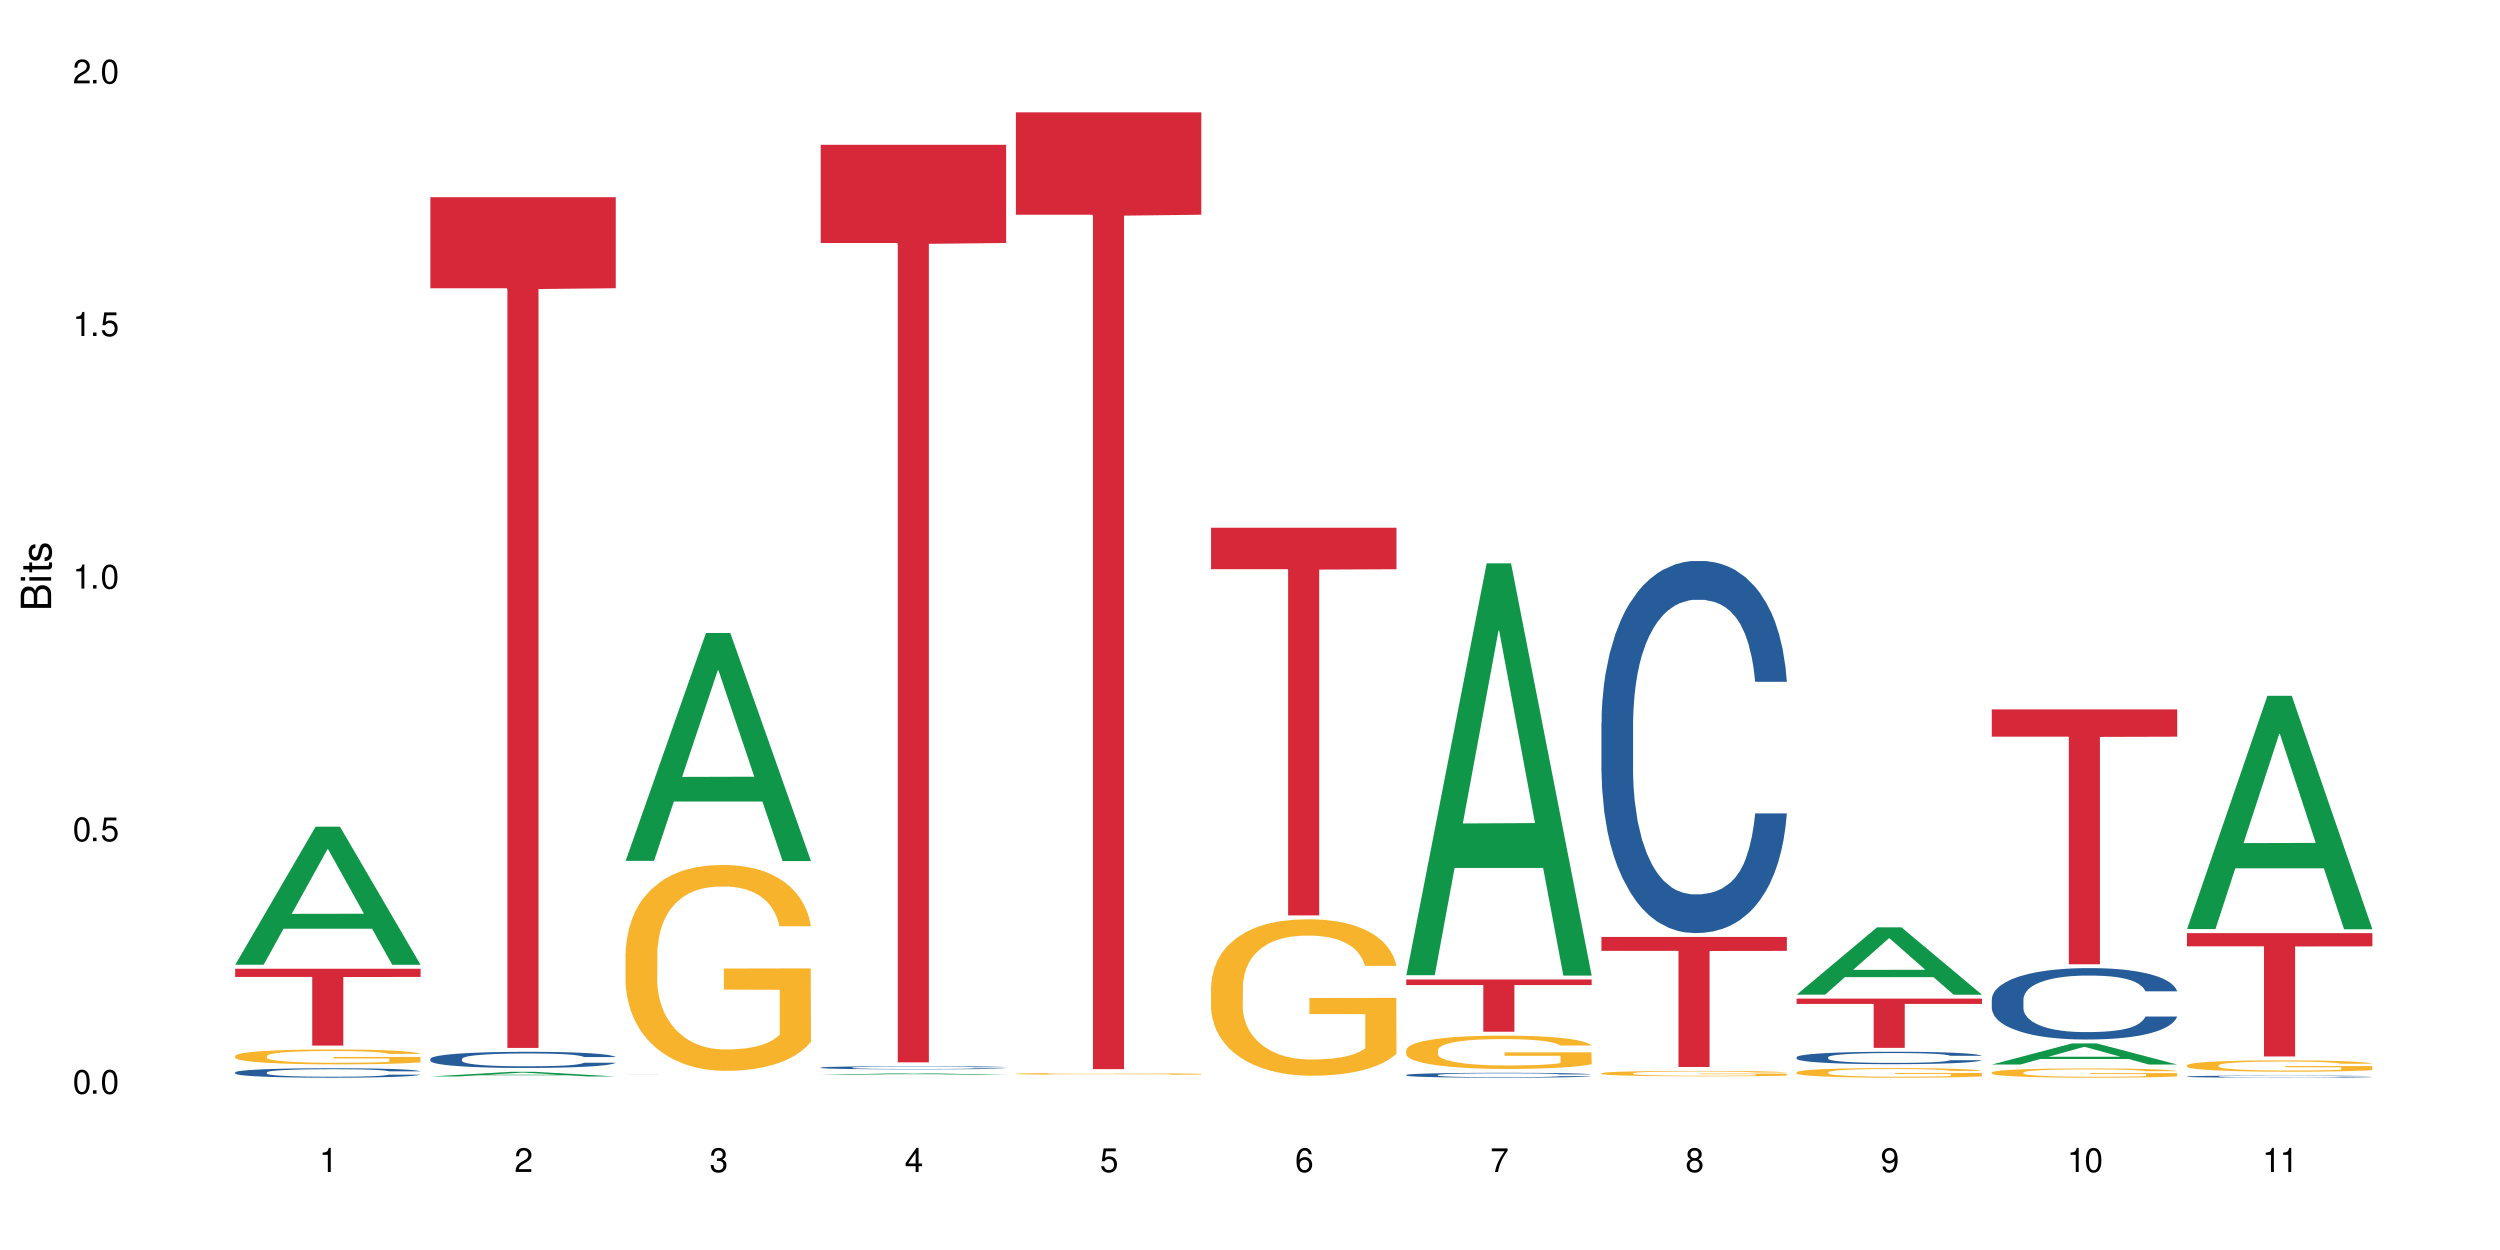 <?xml version="1.0" encoding="UTF-8"?>
<svg xmlns="http://www.w3.org/2000/svg" xmlns:xlink="http://www.w3.org/1999/xlink" width="720" height="360" viewBox="0 0 720 360">
<defs>
<g>
<g id="glyph-0-0">
</g>
<g id="glyph-0-1">
<path d="M 2.641 -6.938 C 2 -6.938 1.422 -6.656 1.078 -6.172 C 0.641 -5.562 0.406 -4.641 0.406 -3.359 C 0.406 -1.016 1.188 0.219 2.641 0.219 C 4.078 0.219 4.859 -1.016 4.859 -3.297 C 4.859 -4.641 4.656 -5.547 4.203 -6.172 C 3.844 -6.656 3.281 -6.938 2.641 -6.938 Z M 2.641 -6.188 C 3.547 -6.188 4 -5.25 4 -3.375 C 4 -1.406 3.562 -0.484 2.625 -0.484 C 1.734 -0.484 1.281 -1.438 1.281 -3.344 C 1.281 -5.25 1.734 -6.188 2.641 -6.188 Z M 2.641 -6.188 "/>
</g>
<g id="glyph-0-2">
<path d="M 1.828 -1 L 0.828 -1 L 0.828 0 L 1.828 0 Z M 1.828 -1 "/>
</g>
<g id="glyph-0-3">
<path d="M 4.562 -6.797 L 1.062 -6.797 L 0.547 -3.094 L 1.328 -3.094 C 1.719 -3.562 2.047 -3.734 2.578 -3.734 C 3.484 -3.734 4.062 -3.109 4.062 -2.094 C 4.062 -1.125 3.484 -0.531 2.578 -0.531 C 1.828 -0.531 1.375 -0.906 1.188 -1.672 L 0.328 -1.672 C 0.453 -1.109 0.547 -0.844 0.75 -0.594 C 1.125 -0.078 1.828 0.219 2.594 0.219 C 3.969 0.219 4.922 -0.781 4.922 -2.219 C 4.922 -3.562 4.031 -4.484 2.719 -4.484 C 2.25 -4.484 1.859 -4.359 1.469 -4.062 L 1.734 -5.969 L 4.562 -5.969 Z M 4.562 -6.797 "/>
</g>
<g id="glyph-0-4">
<path d="M 2.484 -4.938 L 2.484 0 L 3.328 0 L 3.328 -6.938 L 2.766 -6.938 C 2.469 -5.875 2.281 -5.734 0.984 -5.562 L 0.984 -4.938 Z M 2.484 -4.938 "/>
</g>
<g id="glyph-0-5">
<path d="M 4.859 -0.828 L 1.281 -0.828 C 1.359 -1.406 1.672 -1.781 2.5 -2.281 L 3.469 -2.828 C 4.406 -3.344 4.906 -4.062 4.906 -4.906 C 4.906 -5.484 4.672 -6.031 4.266 -6.406 C 3.859 -6.766 3.375 -6.938 2.719 -6.938 C 1.859 -6.938 1.219 -6.625 0.844 -6.031 C 0.609 -5.672 0.5 -5.234 0.484 -4.531 L 1.328 -4.531 C 1.359 -5.016 1.406 -5.281 1.531 -5.516 C 1.75 -5.938 2.188 -6.203 2.703 -6.203 C 3.469 -6.203 4.031 -5.641 4.031 -4.891 C 4.031 -4.344 3.719 -3.859 3.125 -3.516 L 2.234 -3 C 0.812 -2.172 0.406 -1.531 0.328 -0.016 L 4.859 -0.016 Z M 4.859 -0.828 "/>
</g>
<g id="glyph-0-6">
<path d="M 2.125 -3.188 L 2.578 -3.188 C 3.5 -3.188 3.984 -2.766 3.984 -1.922 C 3.984 -1.062 3.469 -0.531 2.594 -0.531 C 1.656 -0.531 1.203 -1 1.156 -2.016 L 0.312 -2.016 C 0.344 -1.453 0.438 -1.094 0.609 -0.781 C 0.953 -0.109 1.625 0.219 2.547 0.219 C 3.953 0.219 4.859 -0.625 4.859 -1.938 C 4.859 -2.828 4.516 -3.297 3.703 -3.594 C 4.344 -3.844 4.656 -4.328 4.656 -5.031 C 4.656 -6.219 3.875 -6.938 2.578 -6.938 C 1.203 -6.938 0.484 -6.172 0.453 -4.703 L 1.297 -4.703 C 1.312 -5.125 1.344 -5.359 1.453 -5.578 C 1.641 -5.969 2.062 -6.203 2.594 -6.203 C 3.344 -6.203 3.797 -5.75 3.797 -5 C 3.797 -4.516 3.609 -4.219 3.25 -4.047 C 3.016 -3.953 2.703 -3.922 2.125 -3.906 Z M 2.125 -3.188 "/>
</g>
<g id="glyph-0-7">
<path d="M 3.141 -1.672 L 3.141 0 L 3.984 0 L 3.984 -1.672 L 4.984 -1.672 L 4.984 -2.438 L 3.984 -2.438 L 3.984 -6.938 L 3.359 -6.938 L 0.266 -2.578 L 0.266 -1.672 Z M 3.141 -2.438 L 1 -2.438 L 3.141 -5.5 Z M 3.141 -2.438 "/>
</g>
<g id="glyph-0-8">
<path d="M 4.781 -5.125 C 4.609 -6.266 3.891 -6.938 2.844 -6.938 C 2.094 -6.938 1.422 -6.578 1.031 -5.953 C 0.594 -5.266 0.406 -4.422 0.406 -3.172 C 0.406 -2 0.578 -1.25 0.984 -0.641 C 1.359 -0.078 1.953 0.219 2.703 0.219 C 3.984 0.219 4.922 -0.75 4.922 -2.094 C 4.922 -3.375 4.062 -4.281 2.844 -4.281 C 2.172 -4.281 1.641 -4.031 1.281 -3.516 C 1.281 -5.234 1.828 -6.188 2.797 -6.188 C 3.391 -6.188 3.797 -5.797 3.938 -5.125 Z M 2.734 -3.531 C 3.547 -3.531 4.062 -2.953 4.062 -2.031 C 4.062 -1.156 3.484 -0.531 2.703 -0.531 C 1.922 -0.531 1.328 -1.188 1.328 -2.078 C 1.328 -2.938 1.906 -3.531 2.734 -3.531 Z M 2.734 -3.531 "/>
</g>
<g id="glyph-0-9">
<path d="M 4.984 -6.797 L 0.438 -6.797 L 0.438 -5.969 L 4.109 -5.969 C 2.5 -3.656 1.828 -2.234 1.328 0 L 2.219 0 C 2.594 -2.172 3.453 -4.047 4.984 -6.094 Z M 4.984 -6.797 "/>
</g>
<g id="glyph-0-10">
<path d="M 3.75 -3.656 C 4.469 -4.094 4.688 -4.438 4.688 -5.078 C 4.688 -6.172 3.844 -6.938 2.641 -6.938 C 1.438 -6.938 0.594 -6.172 0.594 -5.094 C 0.594 -4.438 0.812 -4.094 1.516 -3.656 C 0.734 -3.266 0.359 -2.703 0.359 -1.922 C 0.359 -0.656 1.281 0.219 2.641 0.219 C 3.984 0.219 4.922 -0.656 4.922 -1.922 C 4.922 -2.703 4.531 -3.266 3.75 -3.656 Z M 2.641 -6.188 C 3.359 -6.188 3.812 -5.75 3.812 -5.062 C 3.812 -4.406 3.344 -3.984 2.641 -3.984 C 1.922 -3.984 1.453 -4.406 1.453 -5.078 C 1.453 -5.75 1.922 -6.188 2.641 -6.188 Z M 2.641 -3.266 C 3.484 -3.266 4.062 -2.719 4.062 -1.906 C 4.062 -1.078 3.484 -0.531 2.625 -0.531 C 1.797 -0.531 1.219 -1.094 1.219 -1.906 C 1.219 -2.719 1.781 -3.266 2.641 -3.266 Z M 2.641 -3.266 "/>
</g>
<g id="glyph-0-11">
<path d="M 0.516 -1.578 C 0.672 -0.453 1.406 0.219 2.438 0.219 C 3.188 0.219 3.859 -0.141 4.266 -0.766 C 4.688 -1.453 4.891 -2.297 4.891 -3.547 C 4.891 -4.719 4.703 -5.453 4.312 -6.078 C 3.938 -6.641 3.344 -6.938 2.594 -6.938 C 1.297 -6.938 0.359 -5.969 0.359 -4.625 C 0.359 -3.344 1.234 -2.453 2.453 -2.453 C 3.094 -2.453 3.578 -2.672 4.016 -3.203 C 4 -1.484 3.469 -0.531 2.5 -0.531 C 1.906 -0.531 1.484 -0.906 1.359 -1.578 Z M 2.578 -6.203 C 3.375 -6.203 3.969 -5.531 3.969 -4.641 C 3.969 -3.797 3.391 -3.188 2.547 -3.188 C 1.734 -3.188 1.234 -3.766 1.234 -4.688 C 1.234 -5.562 1.797 -6.203 2.578 -6.203 Z M 2.578 -6.203 "/>
</g>
<g id="glyph-1-0">
</g>
<g id="glyph-1-1">
<path d="M 0 -0.953 L 0 -4.891 C 0 -5.719 -0.234 -6.344 -0.734 -6.797 C -1.188 -7.234 -1.812 -7.469 -2.5 -7.469 C -3.547 -7.469 -4.188 -7 -4.625 -5.875 C -4.984 -6.688 -5.625 -7.094 -6.531 -7.094 C -7.172 -7.094 -7.734 -6.859 -8.141 -6.391 C -8.562 -5.922 -8.75 -5.344 -8.75 -4.5 L -8.75 -0.953 Z M -4.984 -2.062 L -7.766 -2.062 L -7.766 -4.219 C -7.766 -4.844 -7.688 -5.203 -7.453 -5.5 C -7.219 -5.812 -6.859 -5.969 -6.375 -5.969 C -5.891 -5.969 -5.531 -5.812 -5.297 -5.5 C -5.062 -5.203 -4.984 -4.844 -4.984 -4.219 Z M -0.984 -2.062 L -4 -2.062 L -4 -4.781 C -4 -5.766 -3.438 -6.359 -2.484 -6.359 C -1.547 -6.359 -0.984 -5.766 -0.984 -4.781 Z M -0.984 -2.062 "/>
</g>
<g id="glyph-1-2">
<path d="M -6.281 -1.797 L -6.281 -0.797 L 0 -0.797 L 0 -1.797 Z M -8.75 -1.797 L -8.75 -0.797 L -7.484 -0.797 L -7.484 -1.797 Z M -8.75 -1.797 "/>
</g>
<g id="glyph-1-3">
<path d="M -6.281 -3.047 L -6.281 -2.016 L -8.016 -2.016 L -8.016 -1.016 L -6.281 -1.016 L -6.281 -0.172 L -5.469 -0.172 L -5.469 -1.016 L -0.719 -1.016 C -0.078 -1.016 0.281 -1.453 0.281 -2.234 C 0.281 -2.5 0.25 -2.719 0.188 -3.047 L -0.641 -3.047 C -0.609 -2.906 -0.594 -2.766 -0.594 -2.562 C -0.594 -2.141 -0.719 -2.016 -1.156 -2.016 L -5.469 -2.016 L -5.469 -3.047 Z M -6.281 -3.047 "/>
</g>
<g id="glyph-1-4">
<path d="M -4.531 -5.25 C -5.766 -5.25 -6.469 -4.422 -6.469 -2.969 C -6.469 -1.516 -5.719 -0.562 -4.547 -0.562 C -3.562 -0.562 -3.094 -1.062 -2.734 -2.562 L -2.516 -3.484 C -2.344 -4.188 -2.094 -4.469 -1.641 -4.469 C -1.047 -4.469 -0.641 -3.875 -0.641 -3 C -0.641 -2.453 -0.797 -2 -1.062 -1.75 C -1.25 -1.594 -1.422 -1.531 -1.875 -1.469 L -1.875 -0.406 C -0.422 -0.453 0.281 -1.266 0.281 -2.922 C 0.281 -4.5 -0.5 -5.516 -1.719 -5.516 C -2.656 -5.516 -3.172 -4.984 -3.469 -3.734 L -3.703 -2.766 C -3.891 -1.953 -4.156 -1.609 -4.594 -1.609 C -5.188 -1.609 -5.547 -2.125 -5.547 -2.938 C -5.547 -3.75 -5.203 -4.172 -4.531 -4.203 Z M -4.531 -5.25 "/>
</g>
</g>
</defs>
<rect x="-72" y="-36" width="864" height="432" fill="rgb(100%, 100%, 100%)" fill-opacity="1"/>
<path fill-rule="nonzero" fill="rgb(6.275%, 58.824%, 28.235%)" fill-opacity="1" d="M 67.73 277.836 L 67.789 277.797 L 90.895 238.082 L 97.91 238.082 L 121.133 277.871 L 112.973 277.871 L 107.152 267.484 L 81.652 267.484 L 75.945 277.836 L 67.73 277.836 L 84.105 263.188 L 104.816 263.152 L 94.488 244.582 L 94.375 244.547 L 94.262 244.66 L 84.047 263.152 L 84.105 263.188 Z M 67.73 277.836 "/>
<path fill-rule="nonzero" fill="rgb(14.51%, 36.078%, 60%)" fill-opacity="1" d="M 67.73 308.84 L 67.797 308.836 L 67.797 308.777 L 67.992 308.684 L 68.449 308.562 L 68.902 308.48 L 70.074 308.336 L 71.703 308.191 L 73.398 308.082 L 74.633 308.02 L 75.742 307.969 L 78.281 307.875 L 79.91 307.828 L 81.668 307.785 L 83.816 307.746 L 85.379 307.719 L 88.895 307.68 L 91.5 307.66 L 93.52 307.656 L 97.883 307.656 L 100.488 307.664 L 102.375 307.676 L 104.461 307.695 L 106.219 307.719 L 109.281 307.773 L 112.016 307.844 L 113.254 307.883 L 115.207 307.961 L 116.703 308.035 L 117.746 308.102 L 118.918 308.191 L 119.961 308.305 L 120.742 308.434 L 121.133 308.539 L 112.016 308.539 L 111.559 308.438 L 111.039 308.363 L 110.062 308.262 L 109.086 308.188 L 107.715 308.117 L 106.48 308.066 L 104.785 308.02 L 103.289 307.992 L 101.727 307.969 L 100.227 307.953 L 97.363 307.938 L 94.039 307.938 L 92.805 307.945 L 90.262 307.965 L 88.895 307.98 L 86.941 308.016 L 85.574 308.047 L 83.945 308.098 L 82.84 308.141 L 81.473 308.203 L 80.496 308.262 L 79.387 308.344 L 78.738 308.406 L 78.152 308.477 L 77.629 308.559 L 77.238 308.645 L 76.977 308.738 L 76.848 308.828 L 76.848 309.215 L 76.977 309.305 L 77.305 309.41 L 78.152 309.559 L 79.387 309.691 L 80.82 309.797 L 82.188 309.871 L 82.969 309.906 L 84.012 309.945 L 85.641 309.996 L 87.984 310.047 L 89.352 310.066 L 91.438 310.086 L 93.586 310.098 L 96.449 310.098 L 98.988 310.086 L 100.684 310.074 L 102.441 310.055 L 104.852 310.012 L 106.348 309.973 L 107.652 309.926 L 108.629 309.875 L 109.281 309.836 L 110.258 309.758 L 111.039 309.676 L 111.625 309.586 L 112.016 309.504 L 121.133 309.504 L 120.742 309.602 L 120.156 309.699 L 119.57 309.773 L 118.656 309.859 L 117.613 309.938 L 116.117 310.023 L 114.879 310.082 L 113.254 310.145 L 111.754 310.191 L 110.125 310.234 L 107.715 310.281 L 106.152 310.309 L 104.461 310.328 L 102.441 310.352 L 99.902 310.367 L 97.168 310.379 L 94.625 310.379 L 91.891 310.375 L 89.871 310.363 L 87.203 310.344 L 83.883 310.297 L 81.473 310.25 L 79.582 310.203 L 77.957 310.152 L 76.133 310.086 L 73.789 309.977 L 72.355 309.891 L 71.379 309.82 L 70.27 309.723 L 69.488 309.637 L 68.578 309.496 L 67.926 309.32 L 67.73 309.184 Z M 67.73 308.84 "/>
<path fill-rule="nonzero" fill="rgb(96.863%, 70.196%, 16.863%)" fill-opacity="1" d="M 67.73 304.086 L 67.797 304.082 L 67.797 304.004 L 68.055 303.828 L 68.707 303.582 L 69.555 303.383 L 70.465 303.227 L 71.051 303.145 L 72.027 303.027 L 72.875 302.941 L 75.023 302.766 L 77.762 302.602 L 79.258 302.531 L 80.949 302.465 L 83.359 302.387 L 84.469 302.359 L 87.855 302.297 L 91.695 302.258 L 95.93 302.246 L 97.883 302.25 L 100.555 302.266 L 104.199 302.309 L 106.285 302.348 L 107.91 302.387 L 109.605 302.441 L 111.688 302.52 L 113.645 302.613 L 115.207 302.707 L 116.77 302.824 L 118.07 302.949 L 119.18 303.086 L 120.156 303.25 L 120.742 303.387 L 121.133 303.523 L 112.078 303.523 L 111.559 303.387 L 110.973 303.281 L 109.996 303.152 L 109.02 303.059 L 108.043 302.984 L 106.219 302.883 L 104.656 302.82 L 102.703 302.766 L 100.812 302.73 L 98.664 302.707 L 97.363 302.699 L 93.91 302.699 L 90.785 302.727 L 88.961 302.758 L 87.66 302.789 L 85.836 302.848 L 84.727 302.895 L 84.078 302.926 L 82.125 303.047 L 80.82 303.156 L 80.105 303.23 L 79.191 303.348 L 78.543 303.453 L 77.824 303.609 L 77.434 303.73 L 76.914 303.996 L 76.848 304.699 L 77.043 304.848 L 77.434 305.012 L 77.957 305.152 L 78.738 305.301 L 79.52 305.414 L 80.887 305.566 L 82.059 305.668 L 82.969 305.734 L 84.727 305.84 L 85.445 305.875 L 87.137 305.945 L 88.895 306 L 91.047 306.047 L 92.672 306.07 L 95.277 306.09 L 98.598 306.09 L 102.508 306.066 L 104.98 306.035 L 106.676 306.004 L 107.781 305.977 L 109.148 305.934 L 110.125 305.895 L 111.039 305.852 L 112.145 305.785 L 112.145 304.848 L 96.059 304.844 L 96.059 304.406 L 121.066 304.402 L 121.133 305.934 L 119.766 306.039 L 118.07 306.141 L 116.441 306.219 L 114.75 306.289 L 112.34 306.363 L 110.387 306.41 L 107.391 306.465 L 104.656 306.5 L 101.789 306.523 L 99.25 306.535 L 96.254 306.539 L 93.586 306.531 L 90.719 306.508 L 88.441 306.477 L 86.355 306.438 L 84.273 306.387 L 81.668 306.305 L 79.973 306.234 L 78.215 306.152 L 76.457 306.055 L 74.895 305.949 L 73.852 305.867 L 72.812 305.773 L 71.703 305.656 L 70.66 305.523 L 69.879 305.402 L 69.164 305.266 L 68.645 305.137 L 68.121 304.957 L 67.859 304.816 L 67.73 304.695 Z M 67.73 304.086 "/>
<path fill-rule="nonzero" fill="rgb(83.922%, 15.686%, 22.353%)" fill-opacity="1" d="M 67.73 278.988 L 121.133 278.988 L 121.133 281.359 L 98.875 281.379 L 98.875 301.133 L 89.922 301.133 L 89.922 281.402 L 89.793 281.359 L 67.73 281.359 Z M 67.73 278.988 "/>
<path fill-rule="nonzero" fill="rgb(6.275%, 58.824%, 28.235%)" fill-opacity="1" d="M 123.941 310.02 L 124 310.02 L 147.105 308.688 L 154.125 308.688 L 177.344 310.02 L 169.184 310.02 L 163.367 309.672 L 137.863 309.672 L 132.156 310.02 L 123.941 310.02 L 140.316 309.527 L 161.027 309.527 L 150.699 308.906 L 150.586 308.902 L 150.473 308.906 L 140.258 309.527 L 140.316 309.527 Z M 123.941 310.02 "/>
<path fill-rule="nonzero" fill="rgb(14.51%, 36.078%, 60%)" fill-opacity="1" d="M 123.941 304.945 L 124.008 304.941 L 124.008 304.84 L 124.203 304.676 L 124.66 304.473 L 125.113 304.332 L 126.285 304.082 L 127.914 303.84 L 129.609 303.652 L 130.844 303.543 L 131.953 303.457 L 134.492 303.301 L 136.121 303.219 L 137.879 303.148 L 140.027 303.074 L 141.59 303.035 L 145.109 302.965 L 147.711 302.938 L 149.73 302.922 L 154.094 302.922 L 156.699 302.941 L 158.59 302.961 L 160.672 302.996 L 162.43 303.035 L 165.492 303.125 L 168.227 303.246 L 169.465 303.312 L 171.418 303.445 L 172.914 303.574 L 173.957 303.684 L 175.129 303.84 L 176.172 304.031 L 176.953 304.25 L 177.344 304.43 L 168.227 304.43 L 167.77 304.262 L 167.25 304.129 L 166.273 303.957 L 165.297 303.832 L 163.93 303.707 L 162.691 303.629 L 160.996 303.547 L 159.5 303.496 L 157.938 303.457 L 156.438 303.434 L 153.574 303.406 L 150.254 303.406 L 149.016 303.414 L 146.477 303.449 L 145.109 303.48 L 143.152 303.539 L 141.785 303.594 L 140.156 303.68 L 139.051 303.75 L 137.684 303.863 L 136.707 303.961 L 135.598 304.102 L 134.949 304.207 L 134.363 304.324 L 133.84 304.465 L 133.449 304.613 L 133.191 304.77 L 133.059 304.926 L 133.059 305.582 L 133.191 305.734 L 133.516 305.914 L 134.363 306.172 L 135.598 306.398 L 137.031 306.578 L 138.398 306.703 L 139.18 306.762 L 140.223 306.832 L 141.852 306.918 L 144.195 307 L 145.562 307.035 L 147.648 307.07 L 149.797 307.086 L 152.66 307.086 L 155.203 307.07 L 156.895 307.047 L 158.652 307.016 L 161.062 306.941 L 162.559 306.875 L 163.863 306.793 L 164.84 306.711 L 165.492 306.645 L 166.469 306.512 L 167.25 306.367 L 167.836 306.219 L 168.227 306.074 L 177.344 306.074 L 176.953 306.246 L 176.367 306.41 L 175.781 306.535 L 174.867 306.684 L 173.828 306.816 L 172.328 306.965 L 171.09 307.062 L 169.465 307.168 L 167.965 307.246 L 166.336 307.32 L 163.93 307.406 L 162.363 307.449 L 160.672 307.484 L 158.652 307.52 L 156.113 307.551 L 153.379 307.566 L 150.84 307.57 L 148.102 307.562 L 146.086 307.547 L 143.414 307.508 L 140.094 307.43 L 137.684 307.352 L 135.793 307.27 L 134.168 307.184 L 132.344 307.07 L 130 306.883 L 128.566 306.738 L 127.59 306.617 L 126.48 306.453 L 125.699 306.305 L 124.789 306.066 L 124.137 305.766 L 123.941 305.531 Z M 123.941 304.945 "/>
<path fill-rule="nonzero" fill="rgb(83.922%, 15.686%, 22.353%)" fill-opacity="1" d="M 123.941 56.785 L 177.344 56.785 L 177.344 83.012 L 155.086 83.242 L 155.086 301.805 L 146.133 301.805 L 146.133 83.473 L 146.004 83.012 L 123.941 83.012 Z M 123.941 56.785 "/>
<path fill-rule="nonzero" fill="rgb(6.275%, 58.824%, 28.235%)" fill-opacity="1" d="M 180.152 247.926 L 180.211 247.863 L 203.316 182.312 L 210.336 182.312 L 233.555 247.984 L 225.395 247.984 L 219.578 230.844 L 194.074 230.844 L 188.371 247.926 L 180.152 247.926 L 196.527 223.75 L 217.238 223.691 L 206.91 193.043 L 206.797 192.98 L 206.684 193.164 L 196.473 223.691 L 196.527 223.75 Z M 180.152 247.926 "/>
<path fill-rule="nonzero" fill="rgb(14.51%, 36.078%, 60%)" fill-opacity="1" d="M 180.152 309.531 L 180.219 309.531 L 180.414 309.527 L 184.125 309.527 L 185.82 309.523 L 230.168 309.523 L 231.34 309.527 L 233.555 309.527 L 221.508 309.527 L 220.141 309.523 L 195.262 309.523 L 193.895 309.527 L 189.402 309.527 L 189.27 309.531 L 189.402 309.531 L 189.727 309.535 L 194.609 309.535 L 195.395 309.539 L 220.074 309.539 L 221.051 309.535 L 233.555 309.535 L 231.082 309.535 L 230.039 309.539 L 186.211 309.539 L 184.777 309.535 L 181 309.535 L 180.348 309.531 Z M 180.152 309.531 "/>
<path fill-rule="nonzero" fill="rgb(96.863%, 70.196%, 16.863%)" fill-opacity="1" d="M 180.152 274.504 L 180.219 274.449 L 180.219 273.363 L 180.48 270.93 L 181.129 267.57 L 181.977 264.809 L 182.891 262.641 L 183.477 261.504 L 184.453 259.879 L 185.297 258.688 L 187.449 256.25 L 190.184 253.977 L 191.68 253 L 193.375 252.082 L 195.785 251.051 L 196.891 250.672 L 200.277 249.805 L 204.121 249.266 L 208.352 249.102 L 210.305 249.156 L 212.977 249.375 L 216.621 249.969 L 218.707 250.512 L 220.336 251.051 L 222.027 251.758 L 224.113 252.84 L 226.066 254.141 L 227.629 255.438 L 229.191 257.062 L 230.492 258.797 L 231.602 260.691 L 232.578 262.965 L 233.164 264.863 L 233.555 266.758 L 224.504 266.758 L 223.98 264.863 L 223.395 263.398 L 222.418 261.613 L 221.441 260.312 L 220.465 259.285 L 218.641 257.875 L 217.078 257.008 L 215.125 256.25 L 213.238 255.766 L 211.086 255.438 L 209.785 255.332 L 206.332 255.332 L 203.207 255.711 L 201.383 256.145 L 200.082 256.574 L 198.258 257.387 L 197.152 258.039 L 196.5 258.473 L 194.547 260.152 L 193.242 261.668 L 192.527 262.695 L 191.617 264.32 L 190.965 265.781 L 190.246 267.949 L 189.855 269.574 L 189.336 273.258 L 189.27 283.004 L 189.465 285.062 L 189.855 287.285 L 190.379 289.234 L 191.16 291.293 L 191.941 292.863 L 193.309 294.973 L 194.48 296.383 L 195.395 297.305 L 197.152 298.766 L 197.867 299.254 L 199.562 300.227 L 201.32 300.984 L 203.469 301.637 L 205.098 301.961 L 207.699 302.23 L 211.023 302.23 L 214.93 301.906 L 217.402 301.473 L 219.098 301.039 L 220.203 300.66 L 221.57 300.066 L 222.551 299.523 L 223.461 298.926 L 224.566 298.008 L 224.566 285.062 L 208.484 285.008 L 208.484 278.941 L 233.488 278.891 L 233.555 300.066 L 232.188 301.527 L 230.492 302.934 L 228.867 304.02 L 227.172 304.938 L 224.762 305.969 L 222.809 306.617 L 219.812 307.375 L 217.078 307.863 L 214.215 308.188 L 211.672 308.352 L 208.68 308.406 L 206.008 308.297 L 203.141 307.973 L 200.863 307.539 L 198.777 306.996 L 196.695 306.293 L 194.09 305.156 L 192.398 304.234 L 190.641 303.098 L 188.879 301.742 L 187.316 300.281 L 186.277 299.145 L 185.234 297.844 L 184.125 296.219 L 183.086 294.379 L 182.305 292.699 L 181.586 290.805 L 181.066 289.016 L 180.543 286.578 L 180.285 284.629 L 180.152 282.949 Z M 180.152 274.504 "/>
<path fill-rule="nonzero" fill="rgb(6.275%, 58.824%, 28.235%)" fill-opacity="1" d="M 236.367 309.574 L 236.422 309.574 L 259.527 309.086 L 266.547 309.086 L 289.766 309.574 L 281.609 309.574 L 275.789 309.449 L 250.285 309.449 L 244.582 309.574 L 236.367 309.574 L 252.738 309.395 L 273.449 309.395 L 263.121 309.164 L 263.008 309.164 L 262.895 309.168 L 252.684 309.395 L 252.738 309.395 Z M 236.367 309.574 "/>
<path fill-rule="nonzero" fill="rgb(14.51%, 36.078%, 60%)" fill-opacity="1" d="M 236.367 307.457 L 236.43 307.457 L 236.43 307.434 L 236.625 307.402 L 237.082 307.363 L 237.539 307.336 L 238.711 307.289 L 240.34 307.242 L 242.031 307.203 L 243.27 307.184 L 244.375 307.164 L 246.914 307.137 L 248.543 307.121 L 250.301 307.105 L 252.449 307.09 L 254.016 307.082 L 257.531 307.07 L 260.137 307.062 L 266.516 307.062 L 269.121 307.066 L 271.012 307.07 L 273.094 307.074 L 274.852 307.082 L 277.914 307.102 L 280.648 307.125 L 281.887 307.137 L 283.84 307.164 L 285.34 307.188 L 286.379 307.211 L 287.551 307.242 L 288.594 307.277 L 289.375 307.32 L 289.766 307.355 L 280.648 307.355 L 280.191 307.324 L 279.672 307.297 L 278.695 307.262 L 277.719 307.238 L 276.352 307.215 L 275.113 307.199 L 273.422 307.184 L 271.922 307.172 L 270.359 307.164 L 268.863 307.16 L 265.996 307.156 L 261.438 307.156 L 258.898 307.164 L 257.531 307.172 L 255.578 307.18 L 254.211 307.191 L 252.582 307.207 L 251.473 307.223 L 250.105 307.246 L 249.129 307.262 L 248.023 307.293 L 247.371 307.312 L 246.785 307.336 L 246.266 307.363 L 245.875 307.391 L 245.613 307.422 L 245.484 307.453 L 245.484 307.582 L 245.613 307.609 L 245.938 307.645 L 246.785 307.695 L 248.023 307.738 L 249.457 307.773 L 250.824 307.801 L 251.605 307.812 L 252.645 307.824 L 254.273 307.84 L 256.617 307.855 L 257.984 307.863 L 260.07 307.871 L 262.219 307.875 L 265.086 307.875 L 267.625 307.871 L 269.316 307.867 L 271.074 307.859 L 273.484 307.848 L 274.984 307.832 L 276.285 307.816 L 277.262 307.801 L 277.914 307.789 L 278.891 307.762 L 279.672 307.734 L 280.258 307.703 L 280.648 307.676 L 289.766 307.676 L 289.375 307.711 L 288.789 307.742 L 288.203 307.766 L 287.293 307.797 L 286.25 307.82 L 284.75 307.852 L 283.516 307.867 L 281.887 307.891 L 280.387 307.906 L 278.762 307.918 L 276.352 307.938 L 274.789 307.945 L 273.094 307.953 L 271.074 307.957 L 268.535 307.965 L 265.801 307.969 L 260.527 307.969 L 258.508 307.965 L 255.836 307.957 L 252.516 307.941 L 250.105 307.926 L 248.219 307.91 L 246.59 307.895 L 244.766 307.871 L 242.422 307.836 L 240.988 307.805 L 240.012 307.781 L 238.906 307.75 L 238.125 307.723 L 237.211 307.676 L 236.562 307.617 L 236.367 307.57 Z M 236.367 307.457 "/>
<path fill-rule="nonzero" fill="rgb(83.922%, 15.686%, 22.353%)" fill-opacity="1" d="M 236.367 41.695 L 289.766 41.695 L 289.766 69.98 L 267.512 70.227 L 267.512 305.945 L 258.555 305.945 L 258.555 70.477 L 258.426 69.98 L 236.367 69.98 Z M 236.367 41.695 "/>
<path fill-rule="nonzero" fill="rgb(96.863%, 70.196%, 16.863%)" fill-opacity="1" d="M 292.578 309.242 L 292.641 309.242 L 292.641 309.23 L 292.902 309.211 L 293.555 309.184 L 294.398 309.16 L 295.312 309.141 L 295.898 309.133 L 296.875 309.117 L 297.723 309.109 L 299.871 309.086 L 302.605 309.066 L 304.105 309.059 L 305.797 309.051 L 308.207 309.043 L 309.312 309.039 L 312.699 309.031 L 316.543 309.027 L 322.73 309.027 L 325.398 309.031 L 329.047 309.035 L 331.129 309.039 L 332.758 309.043 L 334.449 309.051 L 336.535 309.059 L 338.488 309.07 L 341.613 309.094 L 342.918 309.109 L 344.023 309.125 L 345 309.145 L 345.586 309.16 L 345.977 309.176 L 336.926 309.176 L 336.406 309.16 L 335.82 309.148 L 334.84 309.133 L 333.863 309.121 L 332.887 309.113 L 331.066 309.102 L 329.5 309.094 L 327.547 309.086 L 325.66 309.082 L 323.512 309.082 L 322.207 309.078 L 318.758 309.078 L 315.629 309.082 L 313.809 309.086 L 312.504 309.09 L 310.68 309.098 L 309.574 309.102 L 308.922 309.105 L 306.969 309.121 L 305.668 309.133 L 304.949 309.141 L 304.039 309.156 L 303.387 309.168 L 302.672 309.188 L 302.281 309.199 L 301.758 309.23 L 301.695 309.312 L 301.891 309.332 L 302.281 309.348 L 302.801 309.367 L 303.582 309.383 L 304.363 309.395 L 305.73 309.414 L 306.902 309.426 L 307.816 309.434 L 309.574 309.445 L 310.289 309.449 L 311.984 309.457 L 313.742 309.465 L 315.891 309.469 L 317.52 309.473 L 320.125 309.477 L 323.445 309.477 L 327.352 309.473 L 329.828 309.469 L 331.52 309.465 L 332.629 309.461 L 333.996 309.457 L 334.973 309.453 L 335.883 309.445 L 336.992 309.438 L 336.992 309.332 L 320.906 309.328 L 320.906 309.277 L 345.914 309.277 L 345.977 309.457 L 344.609 309.469 L 342.918 309.48 L 341.289 309.488 L 339.598 309.496 L 337.188 309.508 L 335.234 309.512 L 332.238 309.52 L 329.5 309.523 L 326.637 309.523 L 324.098 309.527 L 318.43 309.527 L 315.566 309.523 L 313.285 309.52 L 311.203 309.516 L 309.117 309.508 L 306.512 309.5 L 304.82 309.492 L 301.305 309.469 L 299.742 309.457 L 298.699 309.449 L 297.656 309.438 L 296.551 309.426 L 295.508 309.41 L 294.727 309.395 L 294.008 309.379 L 293.488 309.363 L 292.969 309.344 L 292.707 309.328 L 292.578 309.312 Z M 292.578 309.242 "/>
<path fill-rule="nonzero" fill="rgb(83.922%, 15.686%, 22.353%)" fill-opacity="1" d="M 292.578 32.348 L 345.977 32.348 L 345.977 61.844 L 323.723 62.105 L 323.723 307.91 L 314.77 307.91 L 314.77 62.363 L 314.637 61.844 L 292.578 61.844 Z M 292.578 32.348 "/>
<path fill-rule="nonzero" fill="rgb(96.863%, 70.196%, 16.863%)" fill-opacity="1" d="M 348.789 284.051 L 348.852 284.008 L 348.852 283.184 L 349.113 281.332 L 349.766 278.781 L 350.613 276.684 L 351.523 275.035 L 352.109 274.172 L 353.086 272.938 L 353.934 272.031 L 356.082 270.18 L 358.816 268.453 L 360.316 267.711 L 362.008 267.012 L 364.418 266.23 L 365.523 265.941 L 368.91 265.285 L 372.754 264.871 L 376.988 264.75 L 378.941 264.789 L 381.609 264.953 L 385.258 265.406 L 387.34 265.82 L 388.969 266.23 L 390.664 266.766 L 392.746 267.59 L 394.699 268.574 L 396.262 269.562 L 397.824 270.797 L 399.129 272.113 L 400.234 273.555 L 401.211 275.285 L 401.797 276.723 L 402.188 278.164 L 393.137 278.164 L 392.617 276.723 L 392.031 275.613 L 391.055 274.254 L 390.078 273.266 L 389.098 272.484 L 387.277 271.414 L 385.715 270.758 L 383.758 270.18 L 381.871 269.809 L 379.723 269.562 L 378.418 269.48 L 374.969 269.48 L 371.844 269.77 L 370.02 270.098 L 368.715 270.426 L 366.891 271.047 L 365.785 271.539 L 365.133 271.867 L 363.18 273.145 L 361.879 274.297 L 361.16 275.078 L 360.25 276.312 L 359.598 277.426 L 358.883 279.07 L 358.492 280.305 L 357.969 283.102 L 357.906 290.512 L 358.102 292.074 L 358.492 293.762 L 359.012 295.242 L 359.793 296.809 L 360.574 298 L 361.941 299.605 L 363.117 300.676 L 364.027 301.375 L 365.785 302.488 L 366.5 302.855 L 368.195 303.598 L 369.953 304.176 L 372.102 304.668 L 373.73 304.914 L 376.336 305.121 L 379.656 305.121 L 383.562 304.875 L 386.039 304.543 L 387.73 304.215 L 388.84 303.926 L 390.207 303.473 L 391.184 303.062 L 392.094 302.609 L 393.203 301.91 L 393.203 292.074 L 377.117 292.035 L 377.117 287.426 L 402.125 287.383 L 402.188 303.473 L 400.82 304.586 L 399.129 305.656 L 397.5 306.48 L 395.809 307.18 L 393.398 307.961 L 391.445 308.453 L 388.449 309.031 L 385.715 309.402 L 382.848 309.648 L 380.309 309.77 L 377.312 309.812 L 374.641 309.73 L 371.777 309.484 L 369.496 309.152 L 367.414 308.742 L 365.328 308.207 L 362.727 307.344 L 361.031 306.645 L 359.273 305.777 L 357.516 304.75 L 355.953 303.641 L 354.91 302.773 L 353.867 301.789 L 352.762 300.551 L 351.719 299.152 L 350.938 297.879 L 350.223 296.438 L 349.699 295.078 L 349.18 293.227 L 348.918 291.746 L 348.789 290.469 Z M 348.789 284.051 "/>
<path fill-rule="nonzero" fill="rgb(83.922%, 15.686%, 22.353%)" fill-opacity="1" d="M 348.789 151.988 L 402.188 151.988 L 402.188 163.938 L 379.934 164.043 L 379.934 263.633 L 370.98 263.633 L 370.98 164.148 L 370.848 163.938 L 348.789 163.938 Z M 348.789 151.988 "/>
<path fill-rule="nonzero" fill="rgb(6.275%, 58.824%, 28.235%)" fill-opacity="1" d="M 405 280.855 L 405.059 280.742 L 428.164 162.238 L 435.18 162.238 L 458.402 280.965 L 450.242 280.965 L 444.422 249.973 L 418.922 249.973 L 413.215 280.855 L 405 280.855 L 421.375 237.152 L 442.082 237.043 L 431.758 181.637 L 431.645 181.523 L 431.527 181.859 L 421.316 237.043 L 421.375 237.152 Z M 405 280.855 "/>
<path fill-rule="nonzero" fill="rgb(14.51%, 36.078%, 60%)" fill-opacity="1" d="M 405 309.582 L 405.066 309.582 L 405.066 309.551 L 405.262 309.5 L 405.715 309.438 L 406.172 309.398 L 407.344 309.32 L 408.973 309.246 L 410.664 309.191 L 411.902 309.156 L 413.012 309.133 L 415.551 309.082 L 417.18 309.059 L 418.938 309.035 L 421.086 309.016 L 422.648 309 L 426.164 308.98 L 428.77 308.973 L 430.789 308.969 L 435.152 308.969 L 437.758 308.973 L 439.645 308.98 L 441.73 308.992 L 443.488 309 L 446.547 309.031 L 449.285 309.066 L 450.52 309.086 L 452.473 309.129 L 453.973 309.164 L 455.016 309.199 L 456.188 309.246 L 457.227 309.305 L 458.012 309.371 L 458.402 309.426 L 449.285 309.426 L 448.828 309.375 L 448.309 309.336 L 447.328 309.281 L 446.352 309.246 L 444.984 309.207 L 443.746 309.184 L 442.055 309.156 L 440.559 309.141 L 438.992 309.133 L 437.496 309.125 L 434.629 309.117 L 430.07 309.117 L 427.531 309.129 L 426.164 309.137 L 424.211 309.156 L 422.844 309.172 L 421.215 309.199 L 420.109 309.219 L 418.742 309.254 L 417.766 309.281 L 416.656 309.324 L 416.004 309.359 L 415.418 309.395 L 414.898 309.438 L 414.508 309.48 L 414.246 309.531 L 414.117 309.574 L 414.117 309.777 L 414.246 309.824 L 414.574 309.875 L 415.418 309.957 L 416.656 310.023 L 418.09 310.078 L 419.457 310.117 L 420.238 310.133 L 421.281 310.156 L 422.91 310.18 L 425.254 310.207 L 426.621 310.219 L 428.703 310.227 L 430.855 310.234 L 433.719 310.234 L 436.258 310.227 L 437.953 310.223 L 439.711 310.211 L 442.121 310.188 L 443.617 310.168 L 444.922 310.145 L 445.898 310.117 L 446.547 310.098 L 447.523 310.059 L 448.309 310.016 L 448.895 309.969 L 449.285 309.926 L 458.402 309.926 L 458.012 309.977 L 457.426 310.027 L 456.836 310.066 L 455.926 310.109 L 454.883 310.148 L 453.387 310.195 L 452.148 310.227 L 450.52 310.258 L 449.023 310.281 L 447.395 310.305 L 444.984 310.328 L 443.422 310.344 L 441.73 310.355 L 439.711 310.363 L 437.172 310.375 L 434.434 310.379 L 429.16 310.379 L 427.141 310.371 L 424.473 310.359 L 421.148 310.336 L 418.742 310.312 L 416.852 310.289 L 415.223 310.262 L 413.402 310.227 L 411.055 310.172 L 409.625 310.125 L 408.648 310.09 L 407.539 310.039 L 406.758 309.996 L 405.848 309.922 L 405.195 309.832 L 405 309.762 Z M 405 309.582 "/>
<path fill-rule="nonzero" fill="rgb(96.863%, 70.196%, 16.863%)" fill-opacity="1" d="M 405 302.367 L 405.066 302.359 L 405.066 302.184 L 405.324 301.789 L 405.977 301.246 L 406.824 300.801 L 407.734 300.449 L 408.32 300.266 L 409.297 300.004 L 410.145 299.812 L 412.293 299.418 L 415.027 299.047 L 416.527 298.891 L 418.219 298.742 L 420.629 298.574 L 421.738 298.516 L 425.121 298.375 L 428.965 298.285 L 433.199 298.262 L 435.152 298.27 L 437.82 298.305 L 441.469 298.402 L 443.551 298.488 L 445.18 298.574 L 446.875 298.691 L 448.957 298.863 L 450.91 299.074 L 452.473 299.285 L 454.039 299.547 L 455.34 299.828 L 456.445 300.137 L 457.426 300.504 L 458.012 300.809 L 458.402 301.117 L 449.348 301.117 L 448.828 300.809 L 448.242 300.574 L 447.266 300.285 L 446.289 300.074 L 445.312 299.906 L 443.488 299.68 L 441.926 299.539 L 439.973 299.418 L 438.082 299.336 L 435.934 299.285 L 434.629 299.27 L 431.18 299.27 L 428.055 299.328 L 426.23 299.398 L 424.926 299.469 L 423.105 299.602 L 421.996 299.707 L 421.348 299.777 L 419.391 300.047 L 418.09 300.293 L 417.375 300.457 L 416.461 300.723 L 415.809 300.957 L 415.094 301.309 L 414.703 301.57 L 414.184 302.168 L 414.117 303.742 L 414.312 304.078 L 414.703 304.438 L 415.223 304.75 L 416.004 305.082 L 416.785 305.34 L 418.156 305.68 L 419.328 305.906 L 420.238 306.055 L 421.996 306.293 L 422.715 306.371 L 424.406 306.527 L 426.164 306.652 L 428.312 306.758 L 429.941 306.809 L 432.547 306.852 L 435.867 306.852 L 439.777 306.801 L 442.25 306.73 L 443.945 306.66 L 445.051 306.598 L 446.418 306.504 L 447.395 306.414 L 448.309 306.32 L 449.414 306.172 L 449.414 304.078 L 433.328 304.066 L 433.328 303.086 L 458.336 303.078 L 458.402 306.504 L 457.031 306.738 L 455.34 306.969 L 453.711 307.141 L 452.02 307.293 L 449.609 307.457 L 447.656 307.562 L 444.66 307.684 L 441.926 307.766 L 439.059 307.816 L 436.52 307.844 L 433.523 307.852 L 430.855 307.836 L 427.988 307.781 L 425.707 307.711 L 423.625 307.625 L 421.543 307.512 L 418.938 307.328 L 417.242 307.176 L 415.484 306.992 L 413.727 306.773 L 412.164 306.539 L 411.121 306.355 L 410.078 306.145 L 408.973 305.883 L 407.93 305.582 L 407.148 305.312 L 406.434 305.004 L 405.91 304.715 L 405.391 304.32 L 405.129 304.008 L 405 303.734 Z M 405 302.367 "/>
<path fill-rule="nonzero" fill="rgb(83.922%, 15.686%, 22.353%)" fill-opacity="1" d="M 405 282.082 L 458.402 282.082 L 458.402 283.695 L 436.145 283.707 L 436.145 297.145 L 427.191 297.145 L 427.191 283.723 L 427.062 283.695 L 405 283.695 Z M 405 282.082 "/>
<path fill-rule="nonzero" fill="rgb(14.51%, 36.078%, 60%)" fill-opacity="1" d="M 461.211 208.207 L 461.277 208.105 L 461.277 205.758 L 461.473 202.035 L 461.926 197.336 L 462.383 194.102 L 463.555 188.324 L 465.184 182.742 L 466.879 178.434 L 468.113 175.887 L 469.223 173.93 L 471.762 170.305 L 473.391 168.445 L 475.148 166.781 L 477.297 165.117 L 478.859 164.137 L 482.375 162.57 L 484.98 161.883 L 487 161.59 L 491.363 161.59 L 493.969 161.98 L 495.855 162.473 L 497.941 163.254 L 499.699 164.137 L 502.762 166.293 L 505.496 169.035 L 506.73 170.602 L 508.688 173.637 L 510.184 176.574 L 511.227 179.121 L 512.398 182.742 L 513.441 187.148 L 514.223 192.145 L 514.613 196.355 L 505.496 196.355 L 505.039 192.438 L 504.52 189.402 L 503.543 185.387 L 502.562 182.547 L 501.195 179.707 L 499.961 177.848 L 498.266 175.984 L 496.77 174.812 L 495.207 173.93 L 493.707 173.344 L 490.844 172.754 L 487.52 172.754 L 486.285 172.949 L 483.742 173.734 L 482.375 174.418 L 480.422 175.789 L 479.055 177.062 L 477.426 179.023 L 476.32 180.688 L 474.953 183.234 L 473.977 185.484 L 472.867 188.719 L 472.219 191.164 L 471.633 193.906 L 471.109 197.141 L 470.719 200.566 L 470.457 204.191 L 470.328 207.715 L 470.328 222.895 L 470.457 226.422 L 470.785 230.535 L 471.633 236.508 L 472.867 241.699 L 474.301 245.809 L 475.668 248.75 L 476.449 250.121 L 477.492 251.688 L 479.121 253.645 L 481.465 255.602 L 482.832 256.387 L 484.918 257.172 L 487.066 257.562 L 489.93 257.562 L 492.469 257.172 L 494.164 256.68 L 495.922 255.898 L 498.332 254.23 L 499.828 252.664 L 501.133 250.805 L 502.109 248.945 L 502.762 247.379 L 503.738 244.34 L 504.52 241.012 L 505.105 237.586 L 505.496 234.254 L 514.613 234.254 L 514.223 238.172 L 513.637 241.992 L 513.051 244.832 L 512.137 248.258 L 511.094 251.293 L 509.598 254.723 L 508.359 256.973 L 506.73 259.422 L 505.234 261.285 L 503.605 262.949 L 501.195 264.906 L 499.633 265.887 L 497.941 266.766 L 495.922 267.551 L 493.383 268.238 L 490.648 268.629 L 488.105 268.727 L 485.371 268.531 L 483.352 268.137 L 480.684 267.258 L 477.363 265.496 L 474.953 263.633 L 473.062 261.773 L 471.438 259.812 L 469.613 257.172 L 467.27 252.859 L 465.836 249.531 L 464.859 246.789 L 463.75 242.969 L 462.969 239.543 L 462.059 234.059 L 461.406 227.105 L 461.211 221.719 Z M 461.211 208.207 "/>
<path fill-rule="nonzero" fill="rgb(96.863%, 70.196%, 16.863%)" fill-opacity="1" d="M 461.211 309.086 L 461.277 309.086 L 461.277 309.059 L 461.535 308.992 L 462.188 308.906 L 463.035 308.832 L 463.945 308.777 L 464.531 308.746 L 465.508 308.703 L 466.355 308.672 L 468.504 308.609 L 471.242 308.551 L 472.738 308.523 L 474.43 308.5 L 476.84 308.473 L 477.949 308.465 L 481.336 308.441 L 485.176 308.426 L 489.41 308.422 L 491.363 308.426 L 494.035 308.43 L 497.68 308.445 L 499.766 308.461 L 501.391 308.473 L 503.086 308.492 L 505.168 308.52 L 507.125 308.555 L 508.688 308.59 L 510.25 308.633 L 511.551 308.676 L 512.66 308.727 L 513.637 308.785 L 514.223 308.836 L 514.613 308.887 L 505.559 308.887 L 505.039 308.836 L 504.453 308.797 L 503.477 308.75 L 502.5 308.715 L 501.523 308.688 L 499.699 308.652 L 498.137 308.629 L 496.184 308.609 L 494.293 308.598 L 492.145 308.59 L 490.844 308.586 L 487.391 308.586 L 484.266 308.598 L 482.441 308.605 L 481.141 308.617 L 479.316 308.641 L 478.207 308.656 L 477.559 308.668 L 475.602 308.711 L 474.301 308.75 L 473.586 308.777 L 472.672 308.82 L 472.023 308.859 L 471.305 308.918 L 470.914 308.957 L 470.395 309.055 L 470.328 309.309 L 470.523 309.363 L 470.914 309.422 L 471.438 309.473 L 472.219 309.527 L 473 309.566 L 474.367 309.625 L 475.539 309.66 L 476.449 309.684 L 478.207 309.723 L 478.926 309.734 L 480.617 309.762 L 482.375 309.781 L 484.523 309.797 L 486.152 309.805 L 488.758 309.812 L 492.078 309.812 L 495.988 309.805 L 498.461 309.793 L 500.156 309.781 L 501.262 309.773 L 502.629 309.758 L 503.605 309.742 L 504.52 309.727 L 505.625 309.703 L 505.625 309.363 L 489.539 309.363 L 489.539 309.203 L 514.547 309.203 L 514.613 309.758 L 513.246 309.793 L 511.551 309.832 L 509.922 309.859 L 508.23 309.883 L 505.82 309.91 L 503.867 309.93 L 500.871 309.949 L 498.137 309.961 L 495.27 309.969 L 492.73 309.973 L 489.734 309.977 L 487.066 309.973 L 484.199 309.965 L 481.922 309.953 L 479.836 309.938 L 477.754 309.918 L 475.148 309.891 L 473.453 309.867 L 471.695 309.836 L 469.938 309.801 L 468.375 309.762 L 466.289 309.699 L 465.184 309.656 L 464.141 309.609 L 463.359 309.562 L 462.645 309.516 L 462.121 309.469 L 461.602 309.402 L 461.34 309.352 L 461.211 309.309 Z M 461.211 309.086 "/>
<path fill-rule="nonzero" fill="rgb(83.922%, 15.686%, 22.353%)" fill-opacity="1" d="M 461.211 269.844 L 514.613 269.844 L 514.613 273.852 L 492.355 273.887 L 492.355 307.305 L 483.402 307.305 L 483.402 273.922 L 483.273 273.852 L 461.211 273.852 Z M 461.211 269.844 "/>
<path fill-rule="nonzero" fill="rgb(6.275%, 58.824%, 28.235%)" fill-opacity="1" d="M 517.422 286.473 L 517.48 286.453 L 540.586 267.066 L 547.602 267.066 L 570.824 286.488 L 562.664 286.488 L 556.848 281.418 L 531.344 281.418 L 525.637 286.473 L 517.422 286.473 L 533.797 279.32 L 554.508 279.305 L 544.18 270.238 L 544.066 270.219 L 543.953 270.277 L 533.738 279.305 L 533.797 279.32 Z M 517.422 286.473 "/>
<path fill-rule="nonzero" fill="rgb(14.51%, 36.078%, 60%)" fill-opacity="1" d="M 517.422 304.465 L 517.488 304.461 L 517.488 304.383 L 517.684 304.258 L 518.141 304.102 L 518.594 303.996 L 519.766 303.801 L 521.395 303.613 L 523.09 303.473 L 524.324 303.387 L 525.434 303.32 L 527.973 303.199 L 529.602 303.137 L 531.359 303.082 L 533.508 303.027 L 535.07 302.992 L 538.586 302.941 L 541.191 302.918 L 543.211 302.91 L 547.574 302.91 L 550.18 302.922 L 552.066 302.938 L 554.152 302.965 L 555.91 302.992 L 558.973 303.066 L 561.707 303.156 L 562.945 303.211 L 564.898 303.312 L 566.395 303.41 L 567.438 303.492 L 568.609 303.613 L 569.652 303.762 L 570.434 303.93 L 570.824 304.07 L 561.707 304.07 L 561.25 303.938 L 560.73 303.836 L 559.754 303.703 L 558.777 303.609 L 557.41 303.512 L 556.172 303.453 L 554.477 303.391 L 552.98 303.352 L 551.418 303.32 L 549.918 303.301 L 547.055 303.281 L 543.734 303.281 L 542.496 303.289 L 539.957 303.312 L 538.586 303.336 L 536.633 303.383 L 535.266 303.426 L 533.637 303.492 L 532.531 303.547 L 531.164 303.633 L 530.188 303.707 L 529.078 303.812 L 528.43 303.895 L 527.844 303.988 L 527.32 304.098 L 526.93 304.211 L 526.672 304.332 L 526.539 304.449 L 526.539 304.957 L 526.672 305.074 L 526.996 305.211 L 527.844 305.41 L 529.078 305.586 L 530.512 305.723 L 531.879 305.82 L 532.66 305.867 L 533.703 305.918 L 535.332 305.984 L 537.676 306.047 L 539.043 306.074 L 541.129 306.102 L 543.277 306.113 L 546.141 306.113 L 548.684 306.102 L 550.375 306.086 L 552.133 306.059 L 554.543 306.004 L 556.039 305.949 L 557.344 305.887 L 558.32 305.828 L 558.973 305.773 L 559.949 305.672 L 560.73 305.562 L 561.316 305.445 L 561.707 305.336 L 570.824 305.336 L 570.434 305.465 L 569.848 305.594 L 569.262 305.688 L 568.348 305.805 L 567.309 305.906 L 565.809 306.02 L 564.57 306.094 L 562.945 306.176 L 561.445 306.238 L 559.816 306.293 L 557.41 306.359 L 555.844 306.391 L 554.152 306.422 L 552.133 306.449 L 549.594 306.469 L 546.859 306.484 L 544.32 306.488 L 541.582 306.48 L 539.566 306.469 L 536.895 306.438 L 533.574 306.379 L 531.164 306.316 L 529.273 306.254 L 527.648 306.188 L 525.824 306.102 L 523.48 305.957 L 522.047 305.848 L 521.07 305.754 L 519.961 305.625 L 519.18 305.512 L 518.27 305.328 L 517.617 305.098 L 517.422 304.918 Z M 517.422 304.465 "/>
<path fill-rule="nonzero" fill="rgb(96.863%, 70.196%, 16.863%)" fill-opacity="1" d="M 517.422 308.793 L 517.488 308.789 L 517.488 308.738 L 517.75 308.625 L 518.398 308.469 L 519.246 308.34 L 520.156 308.238 L 520.742 308.184 L 521.723 308.109 L 522.566 308.051 L 524.715 307.938 L 527.453 307.832 L 528.949 307.785 L 530.645 307.742 L 533.051 307.695 L 534.16 307.676 L 537.547 307.637 L 541.387 307.609 L 545.621 307.605 L 547.574 307.605 L 550.246 307.617 L 553.891 307.645 L 555.977 307.668 L 557.605 307.695 L 559.297 307.727 L 561.379 307.777 L 563.336 307.84 L 564.898 307.898 L 566.461 307.977 L 567.762 308.059 L 568.871 308.145 L 569.848 308.254 L 570.434 308.34 L 570.824 308.43 L 561.773 308.43 L 561.25 308.34 L 560.664 308.273 L 559.688 308.188 L 558.711 308.129 L 557.734 308.082 L 555.91 308.016 L 554.348 307.973 L 552.395 307.938 L 550.504 307.914 L 548.355 307.898 L 547.055 307.895 L 543.602 307.895 L 540.477 307.914 L 538.652 307.934 L 537.352 307.953 L 535.527 307.992 L 534.418 308.023 L 533.77 308.043 L 531.816 308.121 L 530.512 308.191 L 529.797 308.238 L 528.883 308.316 L 528.234 308.383 L 527.516 308.484 L 527.125 308.562 L 526.605 308.734 L 526.539 309.191 L 526.734 309.285 L 527.125 309.391 L 527.648 309.48 L 528.43 309.578 L 529.211 309.652 L 530.578 309.75 L 531.75 309.816 L 532.66 309.859 L 534.418 309.93 L 535.137 309.953 L 536.828 309.996 L 538.586 310.031 L 540.738 310.062 L 542.363 310.078 L 544.969 310.09 L 548.293 310.09 L 552.199 310.074 L 554.672 310.055 L 556.367 310.035 L 557.473 310.016 L 558.84 309.988 L 559.816 309.965 L 560.73 309.938 L 561.836 309.895 L 561.836 309.285 L 545.75 309.285 L 545.75 309 L 570.758 308.996 L 570.824 309.988 L 569.457 310.059 L 567.762 310.125 L 566.137 310.176 L 564.441 310.219 L 562.031 310.266 L 560.078 310.297 L 557.082 310.332 L 554.348 310.355 L 551.48 310.371 L 548.941 310.379 L 545.945 310.379 L 543.277 310.375 L 540.41 310.359 L 538.133 310.34 L 536.047 310.312 L 533.965 310.281 L 531.359 310.227 L 529.664 310.184 L 527.906 310.133 L 526.148 310.066 L 524.586 310 L 523.543 309.945 L 522.504 309.887 L 521.395 309.809 L 520.352 309.723 L 519.57 309.645 L 518.855 309.555 L 518.336 309.473 L 517.812 309.359 L 517.555 309.266 L 517.422 309.188 Z M 517.422 308.793 "/>
<path fill-rule="nonzero" fill="rgb(83.922%, 15.686%, 22.353%)" fill-opacity="1" d="M 517.422 287.605 L 570.824 287.605 L 570.824 289.125 L 548.566 289.137 L 548.566 301.793 L 539.613 301.793 L 539.613 289.152 L 539.484 289.125 L 517.422 289.125 Z M 517.422 287.605 "/>
<path fill-rule="nonzero" fill="rgb(6.275%, 58.824%, 28.235%)" fill-opacity="1" d="M 573.633 306.586 L 573.691 306.582 L 596.797 300.496 L 603.816 300.496 L 627.035 306.594 L 618.875 306.594 L 613.059 305 L 587.555 305 L 581.852 306.586 L 573.633 306.586 L 590.008 304.344 L 610.719 304.336 L 600.391 301.492 L 600.277 301.488 L 600.164 301.504 L 589.953 304.336 L 590.008 304.344 Z M 573.633 306.586 "/>
<path fill-rule="nonzero" fill="rgb(14.51%, 36.078%, 60%)" fill-opacity="1" d="M 573.633 287.77 L 573.699 287.754 L 573.699 287.301 L 573.895 286.586 L 574.352 285.688 L 574.805 285.066 L 575.98 283.957 L 577.605 282.887 L 579.301 282.059 L 580.539 281.57 L 581.645 281.195 L 584.184 280.5 L 585.812 280.145 L 587.57 279.824 L 589.719 279.504 L 591.281 279.316 L 594.801 279.016 L 597.402 278.887 L 599.422 278.828 L 603.785 278.828 L 606.391 278.902 L 608.281 278.996 L 610.363 279.148 L 612.121 279.316 L 615.184 279.73 L 617.918 280.258 L 619.156 280.559 L 621.109 281.141 L 622.605 281.703 L 623.648 282.191 L 624.82 282.887 L 625.863 283.73 L 626.645 284.691 L 627.035 285.496 L 617.918 285.496 L 617.461 284.746 L 616.941 284.164 L 615.965 283.395 L 614.988 282.848 L 613.621 282.305 L 612.383 281.949 L 610.688 281.59 L 609.191 281.363 L 607.629 281.195 L 606.129 281.082 L 603.266 280.969 L 599.945 280.969 L 598.707 281.008 L 596.168 281.16 L 594.801 281.289 L 592.844 281.555 L 591.477 281.797 L 589.852 282.172 L 588.742 282.492 L 587.375 282.98 L 586.398 283.414 L 585.293 284.031 L 584.641 284.504 L 584.055 285.027 L 583.531 285.648 L 583.141 286.305 L 582.883 287 L 582.75 287.676 L 582.75 290.59 L 582.883 291.266 L 583.207 292.055 L 584.055 293.199 L 585.293 294.195 L 586.723 294.984 L 588.09 295.547 L 588.871 295.812 L 589.914 296.113 L 591.543 296.488 L 593.887 296.863 L 595.254 297.016 L 597.34 297.164 L 599.488 297.238 L 602.355 297.238 L 604.895 297.164 L 606.586 297.07 L 608.344 296.922 L 610.754 296.602 L 612.254 296.301 L 613.555 295.941 L 614.531 295.586 L 615.184 295.285 L 616.16 294.703 L 616.941 294.066 L 617.527 293.406 L 617.918 292.77 L 627.035 292.77 L 626.645 293.52 L 626.059 294.254 L 625.473 294.797 L 624.559 295.453 L 623.52 296.039 L 622.02 296.695 L 620.785 297.125 L 619.156 297.598 L 617.656 297.953 L 616.031 298.273 L 613.621 298.648 L 612.059 298.836 L 610.363 299.004 L 608.344 299.156 L 605.805 299.289 L 603.07 299.363 L 600.531 299.383 L 597.793 299.344 L 595.777 299.27 L 593.105 299.098 L 589.785 298.762 L 587.375 298.406 L 585.488 298.047 L 583.859 297.672 L 582.035 297.164 L 579.691 296.336 L 578.258 295.699 L 577.281 295.172 L 576.176 294.441 L 575.391 293.781 L 574.48 292.73 L 573.828 291.398 L 573.633 290.363 Z M 573.633 287.77 "/>
<path fill-rule="nonzero" fill="rgb(96.863%, 70.196%, 16.863%)" fill-opacity="1" d="M 573.633 308.852 L 573.699 308.852 L 573.699 308.801 L 573.961 308.691 L 574.609 308.539 L 575.457 308.418 L 576.371 308.32 L 576.957 308.266 L 577.934 308.195 L 578.777 308.141 L 580.93 308.031 L 583.664 307.93 L 585.16 307.883 L 586.855 307.844 L 589.266 307.797 L 590.371 307.781 L 593.758 307.742 L 597.598 307.715 L 601.832 307.707 L 603.785 307.711 L 606.457 307.723 L 610.102 307.746 L 612.188 307.773 L 613.816 307.797 L 615.508 307.828 L 617.594 307.879 L 619.547 307.938 L 621.109 307.996 L 622.672 308.066 L 623.973 308.145 L 625.082 308.23 L 626.059 308.332 L 626.645 308.418 L 627.035 308.504 L 617.984 308.504 L 617.461 308.418 L 616.875 308.352 L 615.898 308.273 L 614.922 308.215 L 613.945 308.168 L 612.121 308.105 L 610.559 308.066 L 608.605 308.031 L 606.715 308.008 L 604.566 307.996 L 603.266 307.988 L 599.812 307.988 L 596.688 308.008 L 594.863 308.027 L 593.562 308.047 L 591.738 308.082 L 590.633 308.109 L 589.98 308.129 L 588.027 308.207 L 586.723 308.273 L 586.008 308.32 L 585.098 308.395 L 584.445 308.461 L 583.727 308.559 L 583.336 308.629 L 582.816 308.797 L 582.75 309.234 L 582.945 309.328 L 583.336 309.43 L 583.859 309.516 L 584.641 309.609 L 585.422 309.68 L 586.789 309.773 L 587.961 309.84 L 588.871 309.879 L 590.633 309.945 L 591.348 309.969 L 593.039 310.012 L 594.801 310.047 L 596.949 310.074 L 598.578 310.09 L 601.18 310.102 L 604.504 310.102 L 608.41 310.086 L 610.883 310.066 L 612.578 310.047 L 613.684 310.031 L 615.051 310.004 L 616.031 309.98 L 616.941 309.953 L 618.047 309.91 L 618.047 309.328 L 601.961 309.324 L 601.961 309.055 L 626.969 309.051 L 627.035 310.004 L 625.668 310.07 L 623.973 310.133 L 622.348 310.184 L 620.652 310.223 L 618.242 310.27 L 616.289 310.301 L 613.293 310.332 L 610.559 310.355 L 607.695 310.371 L 605.152 310.379 L 602.156 310.379 L 599.488 310.375 L 596.621 310.359 L 594.344 310.34 L 592.258 310.316 L 590.176 310.285 L 587.57 310.234 L 585.879 310.191 L 584.117 310.141 L 582.359 310.078 L 580.797 310.016 L 579.754 309.961 L 578.715 309.902 L 577.605 309.832 L 576.566 309.746 L 575.785 309.672 L 575.066 309.586 L 574.547 309.508 L 574.023 309.398 L 573.766 309.309 L 573.633 309.234 Z M 573.633 308.852 "/>
<path fill-rule="nonzero" fill="rgb(83.922%, 15.686%, 22.353%)" fill-opacity="1" d="M 573.633 204.305 L 627.035 204.305 L 627.035 212.164 L 604.781 212.23 L 604.781 277.711 L 595.824 277.711 L 595.824 212.301 L 595.695 212.164 L 573.633 212.164 Z M 573.633 204.305 "/>
<path fill-rule="nonzero" fill="rgb(6.275%, 58.824%, 28.235%)" fill-opacity="1" d="M 629.848 267.566 L 629.902 267.504 L 653.008 200.387 L 660.027 200.387 L 683.246 267.629 L 675.09 267.629 L 669.27 250.078 L 643.766 250.078 L 638.062 267.566 L 629.848 267.566 L 646.219 242.816 L 666.93 242.754 L 656.602 211.371 L 656.488 211.309 L 656.375 211.5 L 646.164 242.754 L 646.219 242.816 Z M 629.848 267.566 "/>
<path fill-rule="nonzero" fill="rgb(14.51%, 36.078%, 60%)" fill-opacity="1" d="M 629.848 310.035 L 629.91 310.035 L 629.91 310.02 L 630.105 310 L 630.562 309.973 L 631.02 309.953 L 632.191 309.922 L 633.816 309.891 L 635.512 309.867 L 636.75 309.852 L 637.855 309.84 L 640.395 309.82 L 642.023 309.809 L 643.781 309.801 L 645.93 309.789 L 647.492 309.785 L 651.012 309.777 L 653.617 309.773 L 655.633 309.77 L 659.996 309.77 L 662.602 309.773 L 664.492 309.773 L 666.574 309.781 L 668.332 309.785 L 671.395 309.797 L 674.129 309.812 L 675.367 309.82 L 677.32 309.84 L 678.816 309.855 L 679.859 309.871 L 681.031 309.891 L 682.074 309.914 L 682.855 309.945 L 683.246 309.969 L 674.129 309.969 L 673.672 309.945 L 673.152 309.93 L 672.176 309.906 L 671.199 309.891 L 669.832 309.875 L 668.594 309.863 L 666.902 309.852 L 665.402 309.844 L 663.84 309.84 L 662.344 309.836 L 659.477 309.832 L 656.156 309.832 L 654.918 309.836 L 652.379 309.84 L 651.012 309.844 L 649.059 309.852 L 647.688 309.859 L 646.062 309.871 L 644.953 309.879 L 643.586 309.895 L 642.609 309.906 L 641.504 309.926 L 640.852 309.938 L 640.266 309.953 L 639.746 309.973 L 639.355 309.992 L 639.094 310.012 L 638.965 310.031 L 638.965 310.117 L 639.094 310.141 L 639.418 310.164 L 640.266 310.195 L 641.504 310.227 L 642.934 310.25 L 644.305 310.266 L 645.086 310.273 L 646.125 310.281 L 647.754 310.293 L 650.098 310.305 L 651.465 310.309 L 653.551 310.312 L 655.699 310.316 L 658.566 310.316 L 661.105 310.312 L 662.797 310.312 L 664.555 310.309 L 666.965 310.297 L 668.465 310.289 L 669.766 310.277 L 670.742 310.266 L 671.395 310.258 L 672.371 310.242 L 673.152 310.223 L 673.738 310.203 L 674.129 310.184 L 683.246 310.184 L 682.855 310.207 L 682.27 310.227 L 681.684 310.242 L 680.773 310.262 L 679.73 310.281 L 678.23 310.301 L 676.996 310.312 L 675.367 310.328 L 673.867 310.336 L 672.242 310.348 L 669.832 310.359 L 668.27 310.363 L 666.574 310.367 L 664.555 310.371 L 662.016 310.375 L 659.281 310.379 L 654.008 310.379 L 651.988 310.375 L 649.316 310.371 L 645.996 310.363 L 643.586 310.352 L 641.699 310.34 L 640.07 310.328 L 638.246 310.312 L 635.902 310.289 L 634.469 310.27 L 633.492 310.254 L 632.387 310.234 L 631.605 310.215 L 630.691 310.184 L 630.043 310.145 L 629.848 310.113 Z M 629.848 310.035 "/>
<path fill-rule="nonzero" fill="rgb(96.863%, 70.196%, 16.863%)" fill-opacity="1" d="M 629.848 306.785 L 629.91 306.781 L 629.91 306.723 L 630.172 306.59 L 630.824 306.402 L 631.668 306.25 L 632.582 306.133 L 633.168 306.07 L 634.145 305.98 L 634.992 305.914 L 637.141 305.781 L 639.875 305.656 L 641.371 305.602 L 643.066 305.551 L 645.477 305.492 L 646.582 305.473 L 649.969 305.426 L 653.812 305.395 L 658.043 305.387 L 659.996 305.391 L 662.668 305.402 L 666.316 305.434 L 668.398 305.465 L 670.027 305.492 L 671.719 305.531 L 673.805 305.594 L 675.758 305.664 L 677.32 305.734 L 678.883 305.824 L 680.188 305.922 L 681.293 306.023 L 682.27 306.148 L 682.855 306.254 L 683.246 306.359 L 674.195 306.359 L 673.672 306.254 L 673.086 306.172 L 672.109 306.074 L 671.133 306.004 L 670.156 305.945 L 668.332 305.871 L 666.77 305.82 L 664.816 305.781 L 662.93 305.754 L 660.777 305.734 L 659.477 305.73 L 656.023 305.73 L 652.898 305.75 L 651.074 305.773 L 649.773 305.797 L 647.949 305.844 L 646.844 305.879 L 646.191 305.902 L 644.238 305.996 L 642.934 306.078 L 642.219 306.137 L 641.309 306.223 L 640.656 306.305 L 639.941 306.426 L 639.551 306.516 L 639.027 306.719 L 638.965 307.254 L 639.16 307.367 L 639.551 307.488 L 640.07 307.598 L 640.852 307.711 L 641.633 307.797 L 643 307.914 L 644.172 307.992 L 645.086 308.043 L 646.844 308.121 L 647.559 308.148 L 649.254 308.203 L 651.012 308.246 L 653.16 308.281 L 654.789 308.297 L 657.395 308.312 L 660.715 308.312 L 664.621 308.297 L 667.098 308.27 L 668.789 308.246 L 669.895 308.227 L 671.266 308.195 L 672.242 308.164 L 673.152 308.133 L 674.258 308.082 L 674.258 307.367 L 658.176 307.363 L 658.176 307.031 L 683.18 307.027 L 683.246 308.195 L 681.879 308.273 L 680.188 308.352 L 678.559 308.41 L 676.863 308.461 L 674.453 308.52 L 672.5 308.555 L 669.504 308.598 L 666.77 308.625 L 663.906 308.641 L 661.367 308.652 L 658.371 308.652 L 655.699 308.648 L 652.836 308.629 L 650.555 308.605 L 648.473 308.574 L 646.387 308.535 L 643.781 308.473 L 642.09 308.422 L 640.332 308.359 L 638.57 308.285 L 637.008 308.207 L 635.969 308.145 L 634.926 308.07 L 633.816 307.98 L 632.777 307.879 L 631.996 307.789 L 631.277 307.684 L 630.758 307.586 L 630.238 307.449 L 629.977 307.344 L 629.848 307.25 Z M 629.848 306.785 "/>
<path fill-rule="nonzero" fill="rgb(83.922%, 15.686%, 22.353%)" fill-opacity="1" d="M 629.848 268.746 L 683.246 268.746 L 683.246 272.551 L 660.992 272.582 L 660.992 304.27 L 652.035 304.27 L 652.035 272.617 L 651.906 272.551 L 629.848 272.551 Z M 629.848 268.746 "/>
<g fill="rgb(0%, 0%, 0%)" fill-opacity="1">
<use xlink:href="#glyph-0-1" x="20.965" y="314.993"/>
<use xlink:href="#glyph-0-2" x="25.965" y="314.993"/>
<use xlink:href="#glyph-0-1" x="28.965" y="314.993"/>
</g>
<g fill="rgb(0%, 0%, 0%)" fill-opacity="1">
<use xlink:href="#glyph-0-1" x="20.965" y="242.251"/>
<use xlink:href="#glyph-0-2" x="25.965" y="242.251"/>
<use xlink:href="#glyph-0-3" x="28.965" y="242.251"/>
</g>
<g fill="rgb(0%, 0%, 0%)" fill-opacity="1">
<use xlink:href="#glyph-0-4" x="20.965" y="169.509"/>
<use xlink:href="#glyph-0-2" x="25.965" y="169.509"/>
<use xlink:href="#glyph-0-1" x="28.965" y="169.509"/>
</g>
<g fill="rgb(0%, 0%, 0%)" fill-opacity="1">
<use xlink:href="#glyph-0-4" x="20.965" y="96.767"/>
<use xlink:href="#glyph-0-2" x="25.965" y="96.767"/>
<use xlink:href="#glyph-0-3" x="28.965" y="96.767"/>
</g>
<g fill="rgb(0%, 0%, 0%)" fill-opacity="1">
<use xlink:href="#glyph-0-5" x="20.965" y="24.024"/>
<use xlink:href="#glyph-0-2" x="25.965" y="24.024"/>
<use xlink:href="#glyph-0-1" x="28.965" y="24.024"/>
</g>
<g fill="rgb(0%, 0%, 0%)" fill-opacity="1">
<use xlink:href="#glyph-0-4" x="91.93" y="337.532"/>
</g>
<g fill="rgb(0%, 0%, 0%)" fill-opacity="1">
<use xlink:href="#glyph-0-5" x="148.145" y="337.532"/>
</g>
<g fill="rgb(0%, 0%, 0%)" fill-opacity="1">
<use xlink:href="#glyph-0-6" x="204.355" y="337.532"/>
</g>
<g fill="rgb(0%, 0%, 0%)" fill-opacity="1">
<use xlink:href="#glyph-0-7" x="260.566" y="337.532"/>
</g>
<g fill="rgb(0%, 0%, 0%)" fill-opacity="1">
<use xlink:href="#glyph-0-3" x="316.777" y="337.532"/>
</g>
<g fill="rgb(0%, 0%, 0%)" fill-opacity="1">
<use xlink:href="#glyph-0-8" x="372.988" y="337.532"/>
</g>
<g fill="rgb(0%, 0%, 0%)" fill-opacity="1">
<use xlink:href="#glyph-0-9" x="429.199" y="337.532"/>
</g>
<g fill="rgb(0%, 0%, 0%)" fill-opacity="1">
<use xlink:href="#glyph-0-10" x="485.41" y="337.532"/>
</g>
<g fill="rgb(0%, 0%, 0%)" fill-opacity="1">
<use xlink:href="#glyph-0-11" x="541.625" y="337.532"/>
</g>
<g fill="rgb(0%, 0%, 0%)" fill-opacity="1">
<use xlink:href="#glyph-0-4" x="595.336" y="337.532"/>
<use xlink:href="#glyph-0-1" x="600.336" y="337.532"/>
</g>
<g fill="rgb(0%, 0%, 0%)" fill-opacity="1">
<use xlink:href="#glyph-0-4" x="651.547" y="337.532"/>
<use xlink:href="#glyph-0-4" x="656.547" y="337.532"/>
</g>
<g fill="rgb(0%, 0%, 0%)" fill-opacity="1">
<use xlink:href="#glyph-1-1" x="14.725" y="176.012"/>
<use xlink:href="#glyph-1-2" x="14.725" y="168.012"/>
<use xlink:href="#glyph-1-3" x="14.725" y="165.012"/>
<use xlink:href="#glyph-1-4" x="14.725" y="162.012"/>
</g>
</svg>
